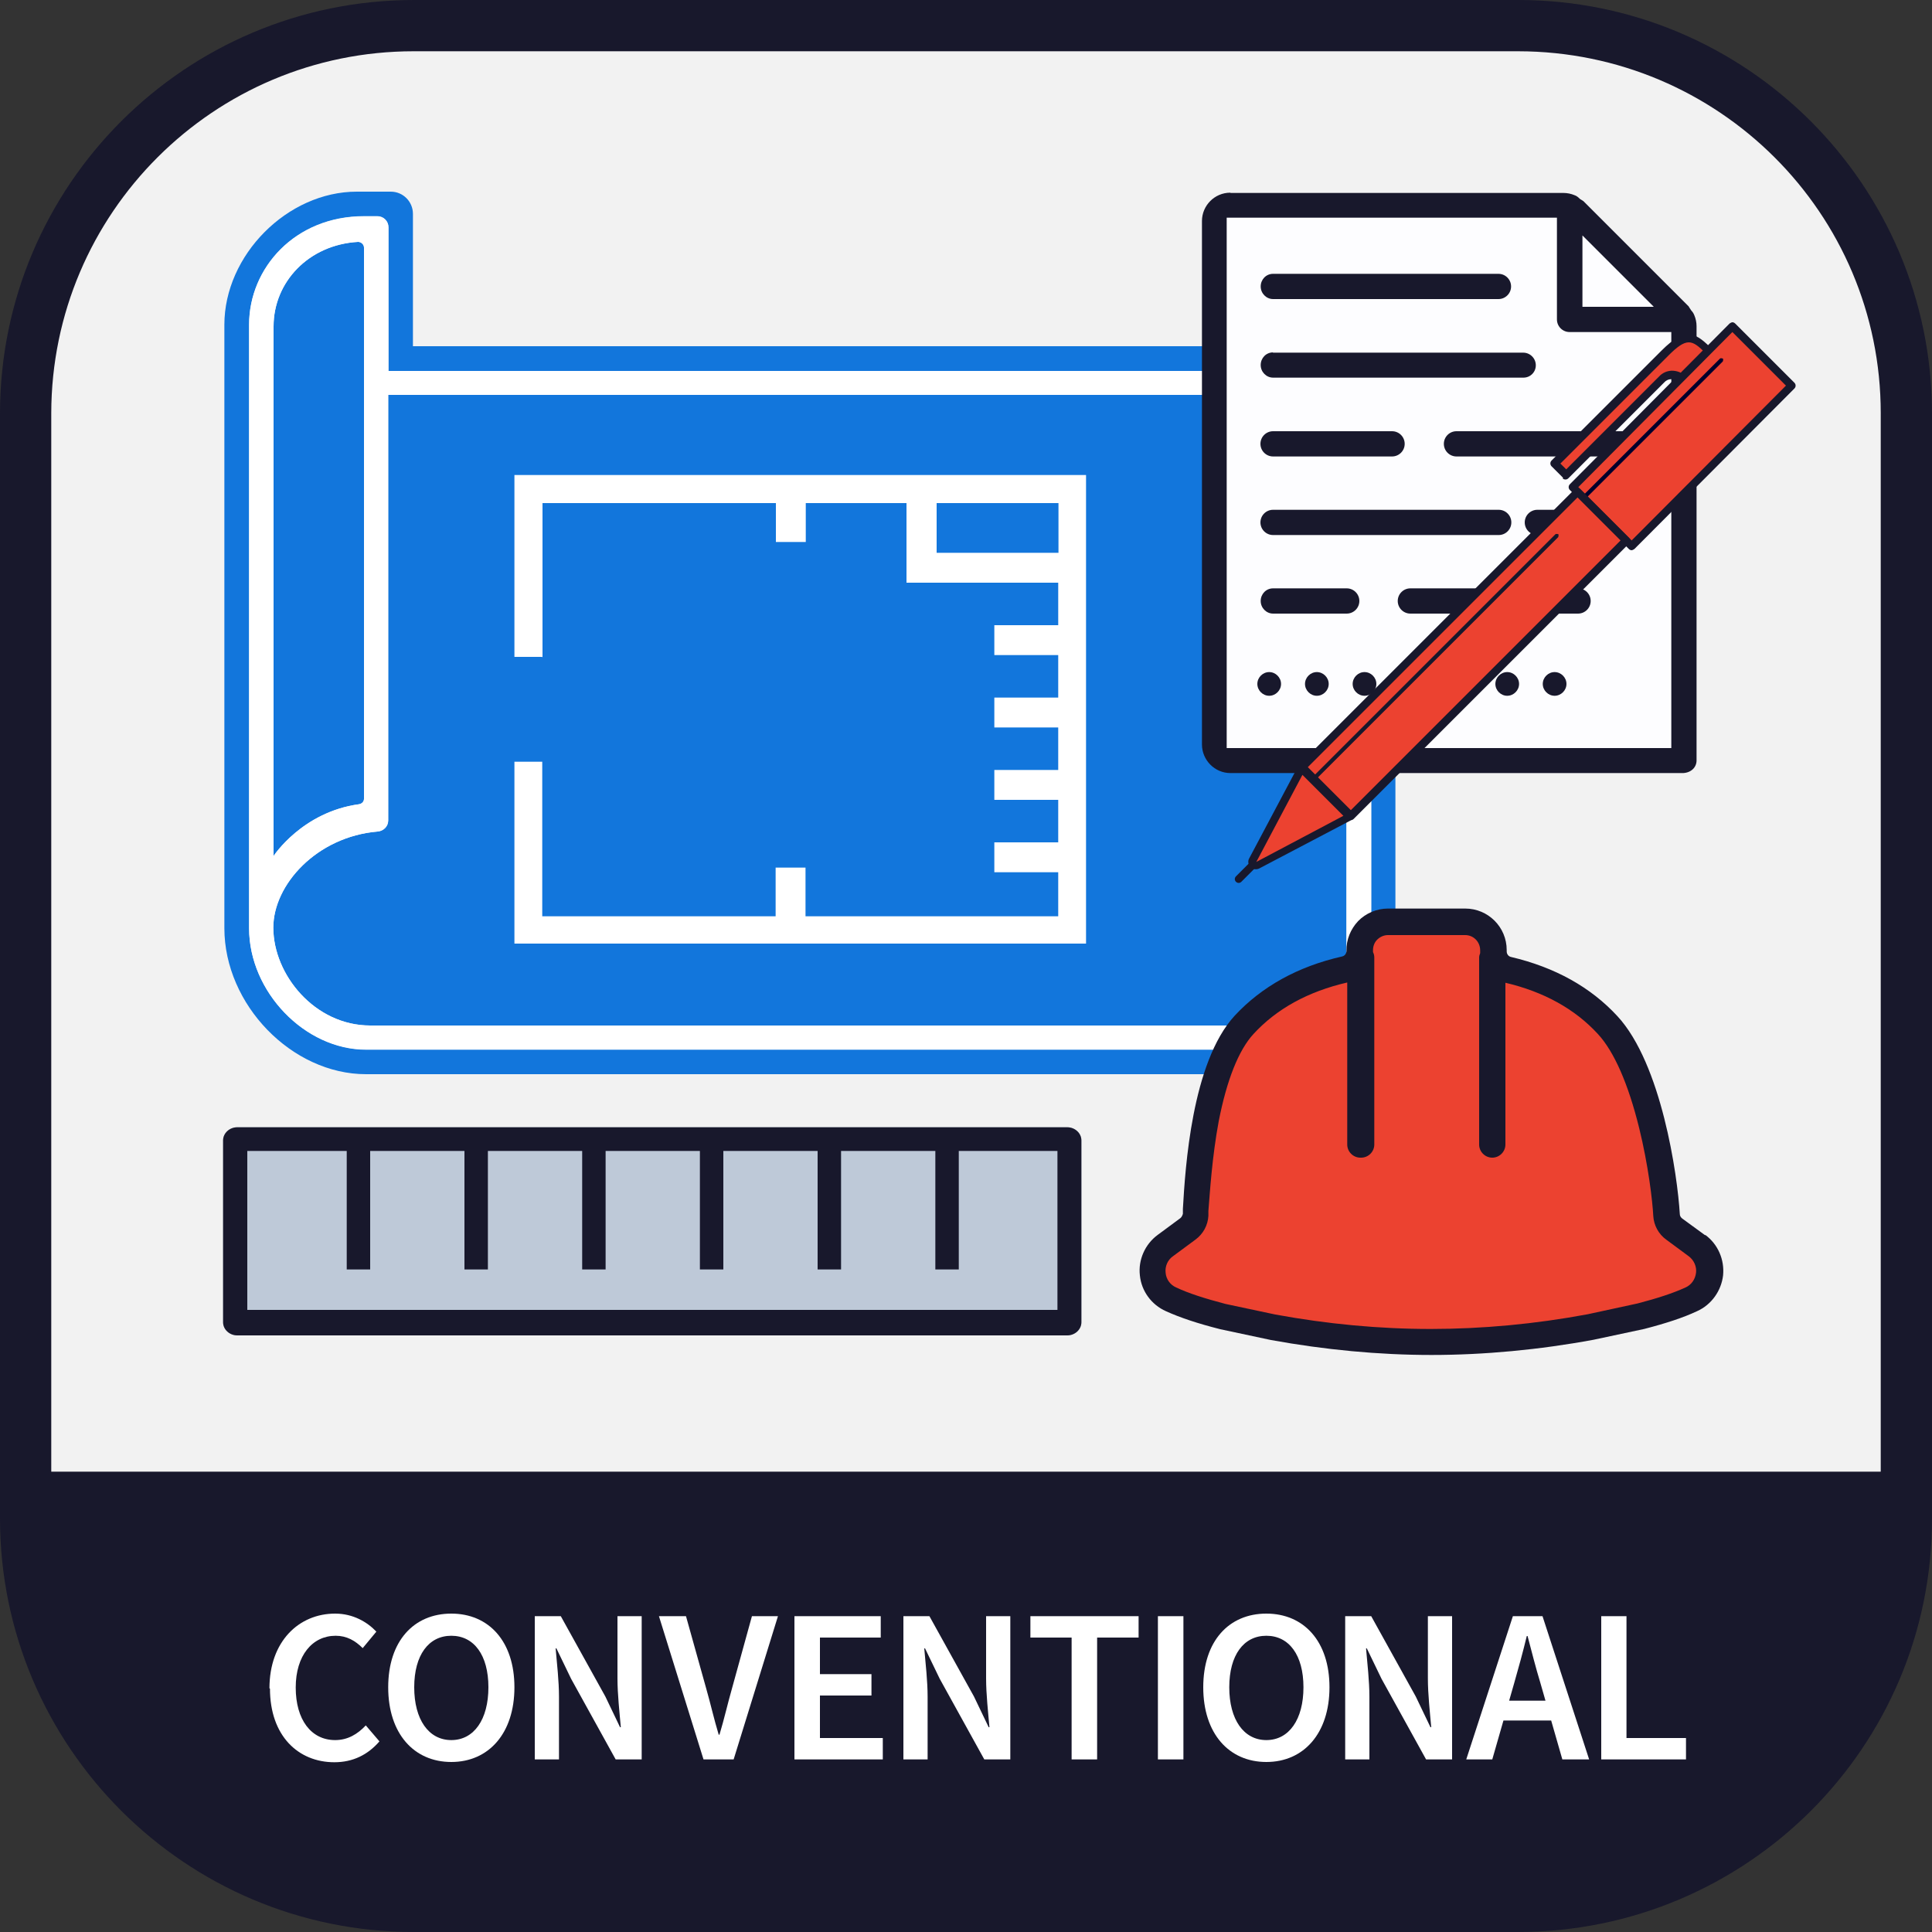 <?xml version="1.0" encoding="UTF-8"?><svg id="Layer_2" xmlns="http://www.w3.org/2000/svg" viewBox="0 0 75 75"><rect x="0" y="0" width="75" height="75" fill="#333333" stroke="none"/><defs><style>.cls-1,.cls-2{fill-rule:evenodd;}.cls-1,.cls-2,.cls-3,.cls-4,.cls-5,.cls-6,.cls-7,.cls-8,.cls-9{stroke-width:0px;}.cls-1,.cls-4{fill:#18182c;}.cls-2{fill:#bec9d8;}.cls-3{fill:#f2f2f2;}.cls-5{fill:#1276dc;}.cls-6{fill:#fdfdff;}.cls-7{fill:#fff;}.cls-8{fill:#ec4230;}.cls-9{fill:#00002c;}</style></defs><g id="construction_financing_PP"><g id="icon-loan-type-conventional"><path class="cls-3" d="M16.06,1h42.88c8.32,0,15.06,6.74,15.06,15.05v42.92c0,8.31-6.74,15.05-15.06,15.05H16.06c-8.32,0-15.06-6.74-15.06-15.05V16.04C1,7.73,7.74,1,16.06,1Z"/><path class="cls-4" d="M58.94,75H16.06c-8.86,0-16.05-7.19-16.06-16.04V16.04C.01,7.19,7.19.01,16.06,0h42.88c8.86,0,16.05,7.19,16.06,16.04v42.92c0,8.86-7.19,16.03-16.06,16.04ZM16.06,1.99c-7.76,0-14.06,6.29-14.07,14.05v42.92c0,7.76,6.3,14.04,14.07,14.05h42.88c7.77,0,14.06-6.29,14.07-14.05V16.04c0-7.76-6.3-14.04-14.07-14.05H16.06Z"/><path class="cls-4" d="M16.13,73.77h42.88c7.39,0,14.81-5.69,14.81-16.64H1.32c0,11.32,7.41,16.64,14.81,16.64Z"/><path class="cls-2" d="M41.44,43.76H9.21c-.3,0-.55.23-.55.51v7.06c0,.28.25.51.55.51h32.22c.3,0,.55-.23.55-.51v-7.06c0-.28-.25-.51-.55-.51Z"/><path class="cls-1" d="M9.6,44.68h3.86v4.6s.91,0,.91,0v-4.6h3.66v4.6s.91,0,.91,0v-4.6h3.66v4.6s.91,0,.91,0v-4.6h3.66v4.6s.91,0,.91,0v-4.6h3.66v4.6s.91,0,.91,0v-4.6h3.66v4.6s.91,0,.91,0v-4.6h3.83v6.17H9.6v-6.17ZM41.44,43.76H9.21c-.3,0-.55.23-.55.51v7.06c0,.28.25.51.55.51h32.22c.3,0,.55-.23.55-.51v-7.06c0-.28-.25-.51-.55-.51Z"/><path class="cls-5" d="M46.83,41.7H14.21c-2.88,0-5.5-2.7-5.5-5.67V12.61c0-2.71,2.45-5.17,5.14-5.17h1.32c.48,0,.86.39.86.86v5.14s31.8,0,31.8,0h.74c3.64,0,5.6,2.81,5.6,5.45v25.78s0,.17,0,.17c0,2.37-1.71,5.08-6.43,5.08-.5,0-.92-.37-.92-.86v-7.34ZM15.08,14.39v-5.57c0-.24-.19-.43-.43-.43h-.52c-2.68,0-4.46,2.01-4.46,4.21v23.43c0,2.46,2.16,4.71,4.54,4.71h33.58v7.78c0,.24.21.45.45.44,3.23-.17,4.99-2.01,4.99-4.81v-25.26c0-2.17-1.62-4.48-4.64-4.48h-.74s-32.76,0-32.76,0ZM8.7,12.61h0,0ZM48.74,40.92c0-.12.11-.23.23-.22,2.2.11,3.28,1.83,3.28,3.4,0,2.42-1.74,3.83-3.3,3.81-.12,0-.21-.1-.21-.22v-6.78ZM48.85,39.81H14.37c-2.15,0-3.76-1.97-3.76-3.8,0-1.67,1.69-3.53,4.05-3.73.23-.02.41-.2.41-.43V15.33h33.5c2.31,0,3.7,1.85,3.7,3.64v22.51s-.99-1.67-3.42-1.67ZM10.62,12.67c0-1.72,1.36-3.17,3.28-3.28.12,0,.23.1.23.22v21.4c0,.11-.08.19-.19.21-2.21.3-3.32,2.01-3.32,2.01V12.67Z"/><path class="cls-7" d="M21.06,25.53v-6h9.06v1.51s1.16,0,1.16,0v-1.51h3.91v3.09s5.89,0,5.89,0v1.65h-2.48s0,1.16,0,1.16h2.48v1.65h-2.48s0,1.16,0,1.16h2.48v1.65h-2.48s0,1.16,0,1.16h2.48v1.65h-2.48s0,1.16,0,1.16h2.48v1.71h-9.81v-1.89s-1.16,0-1.16,0v1.89h-9.06v-6s-1.08,0-1.08,0v7.06s22.19,0,22.19,0v-18.19s-22.19,0-22.19,0v7.06s1.08,0,1.08,0ZM36.36,21.46v-1.93h4.73v1.93h-4.73Z"/><path class="cls-7" d="M48.58,14.4h-.74s-32.76,0-32.76,0v-5.57c0-.24-.19-.43-.43-.43h-.52c-2.68,0-4.46,2.01-4.46,4.21v23.43c0,2.46,2.16,4.71,4.54,4.71h33.58v7.78c0,.24.21.45.45.44,3.23-.17,4.99-2.01,4.99-4.81v-25.26c0-2.17-1.62-4.48-4.64-4.48ZM10.62,12.67c0-1.72,1.36-3.17,3.28-3.28.12,0,.23.1.23.22v21.4c0,.11-.08.19-.19.21-2.21.3-3.32,2.01-3.32,2.01V12.67ZM48.95,47.92c-.12,0-.21-.1-.21-.22v-6.78c0-.12.11-.23.23-.22,2.2.11,3.28,1.83,3.28,3.4,0,2.42-1.74,3.83-3.3,3.81ZM52.27,41.48s-.99-1.67-3.42-1.67H14.37c-2.15,0-3.76-1.97-3.76-3.8,0-1.67,1.69-3.53,4.05-3.73.23-.02.41-.2.41-.43V15.33h33.5c2.31,0,3.7,1.85,3.7,3.64v22.51Z"/><path class="cls-6" d="M47.19,8.01h13.66l4.45,4.45v17h-18.05s-.03-21.45-.06-21.45Z"/><path class="cls-4" d="M59.89,26.55c0-.25.21-.46.46-.46h0c.25,0,.46.21.46.46h0c0,.25-.21.46-.46.46h0c-.25,0-.46-.21-.46-.46Z"/><path class="cls-4" d="M58.05,26.55c0-.25.21-.46.46-.46h0c.25,0,.46.21.46.46h0c0,.25-.21.46-.46.46h0c-.25,0-.46-.21-.46-.46Z"/><path class="cls-4" d="M56.2,26.55c0-.25.21-.46.46-.46h0c.25,0,.46.21.46.46h0c0,.25-.21.46-.46.46h0c-.25,0-.46-.21-.46-.46Z"/><path class="cls-4" d="M54.35,26.55c0-.25.21-.46.46-.46h0c.25,0,.46.21.46.46h0c0,.25-.21.46-.46.46h0c-.25,0-.46-.21-.46-.46Z"/><path class="cls-4" d="M52.51,26.55c0-.25.21-.46.46-.46h0c.25,0,.46.21.46.46h0c0,.25-.21.46-.46.46h0c-.25,0-.46-.21-.46-.46Z"/><path class="cls-4" d="M50.66,26.55c0-.25.21-.46.46-.46h0c.25,0,.46.21.46.46h0c0,.25-.21.46-.46.46h0c-.25,0-.46-.21-.46-.46Z"/><path class="cls-4" d="M48.81,26.55c0-.25.21-.46.46-.46h0c.25,0,.46.21.46.46h0c0,.25-.21.46-.46.46h0c-.25,0-.46-.21-.46-.46Z"/><path class="cls-4" d="M47.76,7.48c-.61,0-1.1.5-1.1,1.1v20.32c0,.61.5,1.11,1.1,1.11h17.59c.31-.02.51-.23.51-.49V12.66c0-.14-.03-.29-.09-.43h0c-.03-.07-.06-.12-.11-.17-.04-.06-.06-.09-.08-.12-.01-.03-.03-.05-.04-.06l-4.07-4.07s-.04-.03-.06-.04c-.03-.02-.06-.03-.09-.06-.07-.07-.13-.11-.19-.13-.14-.06-.29-.09-.44-.09h-12.92ZM64.88,29.04h-17.26V8.45h12.82v3.95c0,.27.22.49.49.49h3.95v16.16ZM64.2,11.91h-2.77v-2.77l2.77,2.77Z"/><path class="cls-4" d="M49.42,22.84c-.27,0-.48.22-.48.49s.22.49.48.49h2.86c.27,0,.49-.22.49-.49s-.22-.49-.49-.49h-2.86Z"/><path class="cls-4" d="M54.75,22.84c-.27,0-.49.22-.49.49s.22.49.49.49h6.51c.27,0,.49-.22.49-.49s-.22-.49-.49-.49h-6.51Z"/><path class="cls-4" d="M49.42,19.79c-.27,0-.49.22-.49.49s.22.49.49.49h8.76c.27,0,.49-.22.49-.49s-.22-.49-.49-.49h-8.76Z"/><path class="cls-4" d="M59.68,19.79c-.27,0-.49.22-.49.49s.22.49.49.49h1.71c.27,0,.49-.22.49-.49s-.22-.49-.49-.49h-1.71Z"/><path class="cls-4" d="M49.42,16.74c-.27,0-.49.22-.49.49s.22.49.49.49h4.62c.27,0,.49-.22.49-.49s-.22-.49-.49-.49h-4.62Z"/><path class="cls-4" d="M56.54,16.74c-.27,0-.49.22-.49.49s.22.49.49.49h6.55c.27,0,.49-.22.49-.49s-.22-.49-.49-.49h-6.55Z"/><path class="cls-4" d="M49.42,13.68c-.27,0-.48.22-.48.49s.22.49.48.49h9.72c.13,0,.25-.05.34-.14s.14-.21.14-.34c0-.27-.22-.49-.49-.49h-9.72Z"/><path class="cls-4" d="M49.42,10.63c-.27,0-.48.22-.48.49s.22.49.48.49h8.75c.27,0,.49-.22.49-.49s-.22-.49-.49-.49h-8.75Z"/><g id="hardhat"><path class="cls-8" d="M55.57,52.11c-2.01,0-4.08-.19-6.14-.57l-1.95-.42c-.84-.22-1.5-.43-2.01-.67-.39-.18-.66-.55-.71-.98-.05-.43.14-.85.49-1.11l.89-.65c.18-.13.28-.33.3-.55,0-.06,0-.12.01-.19.04-.74.13-2.12.4-3.54.33-1.7.82-2.93,1.48-3.64.97-1.06,2.29-1.78,3.91-2.15.34-.08.58-.39.57-.73,0-.29.1-.57.3-.78.21-.21.49-.34.79-.34h3c.6,0,1.1.49,1.1,1.1v.05c0,.34.23.64.57.72,1.6.37,2.91,1.09,3.87,2.15,1.59,1.73,2.2,6.01,2.28,7.37.01.22.12.42.3.55l.89.65c.35.26.53.68.49,1.11-.05.43-.32.8-.71.98-.51.23-1.15.44-1.96.65l-1.95.42c-2.07.38-4.16.58-6.19.58Z"/><path class="cls-4" d="M66.19,47.95l-.89-.65c-.05-.04-.09-.1-.09-.17-.09-1.51-.71-5.83-2.42-7.68-1.04-1.13-2.43-1.9-4.13-2.3-.1-.02-.17-.11-.17-.22v-.05c0-.89-.72-1.61-1.61-1.61h-3c-.43,0-.86.18-1.16.49-.29.31-.46.72-.45,1.15,0,.11-.07.2-.17.22-1.72.39-3.12,1.17-4.17,2.3-1.67,1.82-1.92,5.94-2.01,7.5v.19c-.02.07-.05.13-.1.17l-.88.65c-.49.36-.76.97-.69,1.57.06.61.45,1.14,1.01,1.39.55.25,1.24.48,2.11.7l1.97.42c2.09.38,4.19.58,6.23.58s4.18-.2,6.29-.59l1.97-.42c.85-.22,1.52-.44,2.05-.69.56-.25.94-.79,1.01-1.39.06-.61-.2-1.21-.69-1.57ZM52.84,44.94c.28,0,.51-.23.51-.51v-7.26c0-.08-.02-.15-.05-.21,0-.02,0-.04,0-.07,0-.15.05-.3.16-.41.11-.11.26-.18.42-.18h3c.32,0,.58.26.58.59v.05s0,.04,0,.06c-.02.05-.04.11-.04.17v7.26c0,.28.23.51.51.51s.51-.23.51-.51v-6.28c1.49.35,2.7,1.02,3.59,1.99.63.68,1.18,1.94,1.6,3.64.36,1.46.52,2.84.55,3.42.02.37.21.71.5.92l.88.65c.2.15.31.4.28.64-.03.25-.18.47-.41.57-.48.22-1.09.42-1.86.62l-1.94.42c-2.04.38-4.09.57-6.09.57s-4.01-.19-6.03-.56l-1.93-.41c-.8-.21-1.43-.41-1.92-.64-.23-.1-.39-.32-.41-.57-.03-.25.08-.5.28-.64l.88-.65c.3-.22.48-.56.5-.92v-.19c.06-.73.14-2.08.4-3.48.31-1.59.77-2.76,1.35-3.39.9-.98,2.12-1.65,3.64-2v6.29c0,.28.23.51.51.51Z"/></g><g id="pen"><path id="Path_56752" class="cls-5" d="M50.54,30.31l-1.58,3.13h.01s2.39-1.4,2.39-1.4l.17.05-1-1.78Z"/><g id="Path_56753"><path class="cls-8" d="M66.42,13.71c-.65-.65-.92-.88-1.8,0l-4.27,4.27.45.45,3.72-3.72c.2-.22.55-.24.77-.03h0s.07.07.09.11l1.05-1.09Z"/><path class="cls-4" d="M60.68,18.55l-.45-.45c-.06-.06-.06-.16,0-.22l4.27-4.27c.97-.97,1.34-.69,2.02,0,.06.06.06.16,0,.22l-1.05,1.09s-.08.05-.13.05c-.05,0-.09-.03-.12-.07-.02-.03-.04-.06-.07-.08-.08-.07-.18-.11-.28-.1-.1,0-.2.05-.27.13l-3.72,3.72c-.06.06-.16.06-.22,0ZM60.57,17.99l.23.23,3.61-3.61c.12-.13.29-.21.48-.22.18,0,.36.05.5.18l.82-.86c-.53-.53-.73-.63-1.47.12l-4.16,4.16Z"/></g><path id="Path_56755" class="cls-5" d="M51.67,32.06c-.06-.01-.12-.02-.18-.04-.66-.32-1.06-1.01-.99-1.74l.08-.2,10.74-10.73,1.54,1.54-11.18,11.18Z"/><path id="Path_56772" class="cls-4" d="M48.91,33.31c-.06-.06-.16-.06-.22,0l-.71.71c-.06.06-.06.15,0,.21s.15.06.21,0l.71-.71c.06-.06.06-.16,0-.22Z"/><g id="Path_56769"><path class="cls-8" d="M67.24,12.67l-.76.76-5.44,5.47,2.29,2.29,6.21-6.23-2.3-2.3Z"/><path class="cls-4" d="M63.23,21.31l-2.29-2.29c-.06-.06-.06-.16,0-.22l6.2-6.24s.07-.05.11-.05.08.02.11.05l2.3,2.3c.06.06.06.16,0,.22l-6.21,6.23s-.07.05-.11.05c-.04,0-.08-.02-.11-.05ZM61.27,18.91l2.07,2.07,5.99-6.01-2.08-2.08-5.98,6.02Z"/></g><path id="Path_56768" class="cls-9" d="M66.88,13.92s-.08-.03-.11,0l-5.33,5.33s-.03.08,0,.11.08.03.11,0l5.33-5.33s.03-.08,0-.11h0Z"/><g id="Path_56774"><path class="cls-8" d="M61.24,19.09l-10.69,10.69,1.89,1.89,10.69-10.69-1.89-1.89Z"/><path class="cls-4" d="M52.33,31.79l-1.89-1.89c-.06-.06-.06-.16,0-.22l10.69-10.69c.06-.06.16-.06.22,0l1.89,1.89c.06.06.06.16,0,.22l-10.69,10.69c-.06.06-.16.06-.22,0ZM50.77,29.78l1.67,1.67,10.47-10.47-1.67-1.67-10.47,10.47Z"/></g><path id="Path_56770" class="cls-4" d="M60.5,20.74s-.08-.03-.12,0c0,0,0,0,0,0l-9.43,9.43s-.03.08,0,.11.08.03.11,0l9.43-9.43s.03-.08,0-.12h0Z"/><g id="Path_56771"><path class="cls-8" d="M50.53,29.82l-1.89,3.56c-.03.06-.02.13.02.18h0s.12.06.18.02l3.58-1.88-1.88-1.88Z"/><path class="cls-4" d="M48.55,33.67c-.1-.1-.12-.25-.05-.36l1.89-3.56s.07-.07.11-.08.1,0,.13.04h0l1.88,1.88s.05.08.04.13c0,.05-.04.09-.08.11l-3.58,1.88c-.11.06-.26.04-.36-.05ZM50.56,30.08l-1.79,3.38,3.38-1.79-1.58-1.58Z"/></g></g><path class="cls-7" d="M10.46,65.54c0-1.82,1.14-2.9,2.55-2.9.7,0,1.25.33,1.6.7l-.53.64c-.29-.29-.62-.48-1.05-.48-.9,0-1.55.76-1.55,2.01s.6,2.04,1.53,2.04c.49,0,.87-.23,1.19-.57l.53.62c-.45.52-1.03.81-1.75.81-1.4,0-2.5-1.02-2.5-2.86Z"/><path class="cls-7" d="M15.07,65.5c0-1.8,1-2.86,2.45-2.86s2.45,1.07,2.45,2.86-1,2.9-2.45,2.9-2.45-1.1-2.45-2.9ZM18.96,65.5c0-1.25-.56-2-1.44-2s-1.44.75-1.44,2,.56,2.05,1.44,2.05,1.44-.8,1.44-2.05Z"/><path class="cls-7" d="M20.76,62.74h1.01l1.73,3.12.57,1.19h.03c-.05-.57-.13-1.28-.13-1.9v-2.41h.94v5.56h-1.01l-1.73-3.13-.57-1.18h-.03c.05.59.13,1.26.13,1.88v2.43h-.94v-5.56Z"/><path class="cls-7" d="M25.59,62.74h1.04l.78,2.79c.18.63.3,1.18.49,1.81h.03c.19-.63.31-1.18.49-1.81l.77-2.79h1.01l-1.72,5.56h-1.17l-1.73-5.56Z"/><path class="cls-7" d="M30.84,62.74h3.35v.83h-2.36v1.42h2v.83h-2v1.65h2.44v.83h-3.43v-5.56Z"/><path class="cls-7" d="M35.07,62.74h1.01l1.73,3.12.57,1.19h.03c-.05-.57-.13-1.28-.13-1.9v-2.41h.94v5.56h-1.01l-1.73-3.13-.57-1.18h-.03c.05.59.13,1.26.13,1.88v2.43h-.94v-5.56Z"/><path class="cls-7" d="M41.6,63.57h-1.6v-.83h4.2v.83h-1.61v4.73h-.99v-4.73Z"/><path class="cls-7" d="M44.95,62.74h.99v5.56h-.99v-5.56Z"/><path class="cls-7" d="M46.71,65.5c0-1.8,1-2.86,2.45-2.86s2.45,1.07,2.45,2.86-1,2.9-2.45,2.9-2.45-1.1-2.45-2.9ZM50.6,65.5c0-1.25-.56-2-1.44-2s-1.44.75-1.44,2,.56,2.05,1.44,2.05,1.44-.8,1.44-2.05Z"/><path class="cls-7" d="M52.22,62.74h1.01l1.73,3.12.57,1.19h.03c-.05-.57-.13-1.28-.13-1.9v-2.41h.94v5.56h-1.01l-1.73-3.13-.57-1.18h-.03c.05.59.13,1.26.13,1.88v2.43h-.94v-5.56Z"/><path class="cls-7" d="M58.72,62.74h1.16l1.81,5.56h-1.04l-.85-2.96c-.18-.59-.34-1.22-.5-1.83h-.03c-.15.62-.32,1.24-.49,1.83l-.85,2.96h-1.01l1.81-5.56ZM57.98,66.02h2.62v.77h-2.62v-.77Z"/><path class="cls-7" d="M62.15,62.74h.99v4.73h2.31v.83h-3.29v-5.56Z"/></g></g></svg>